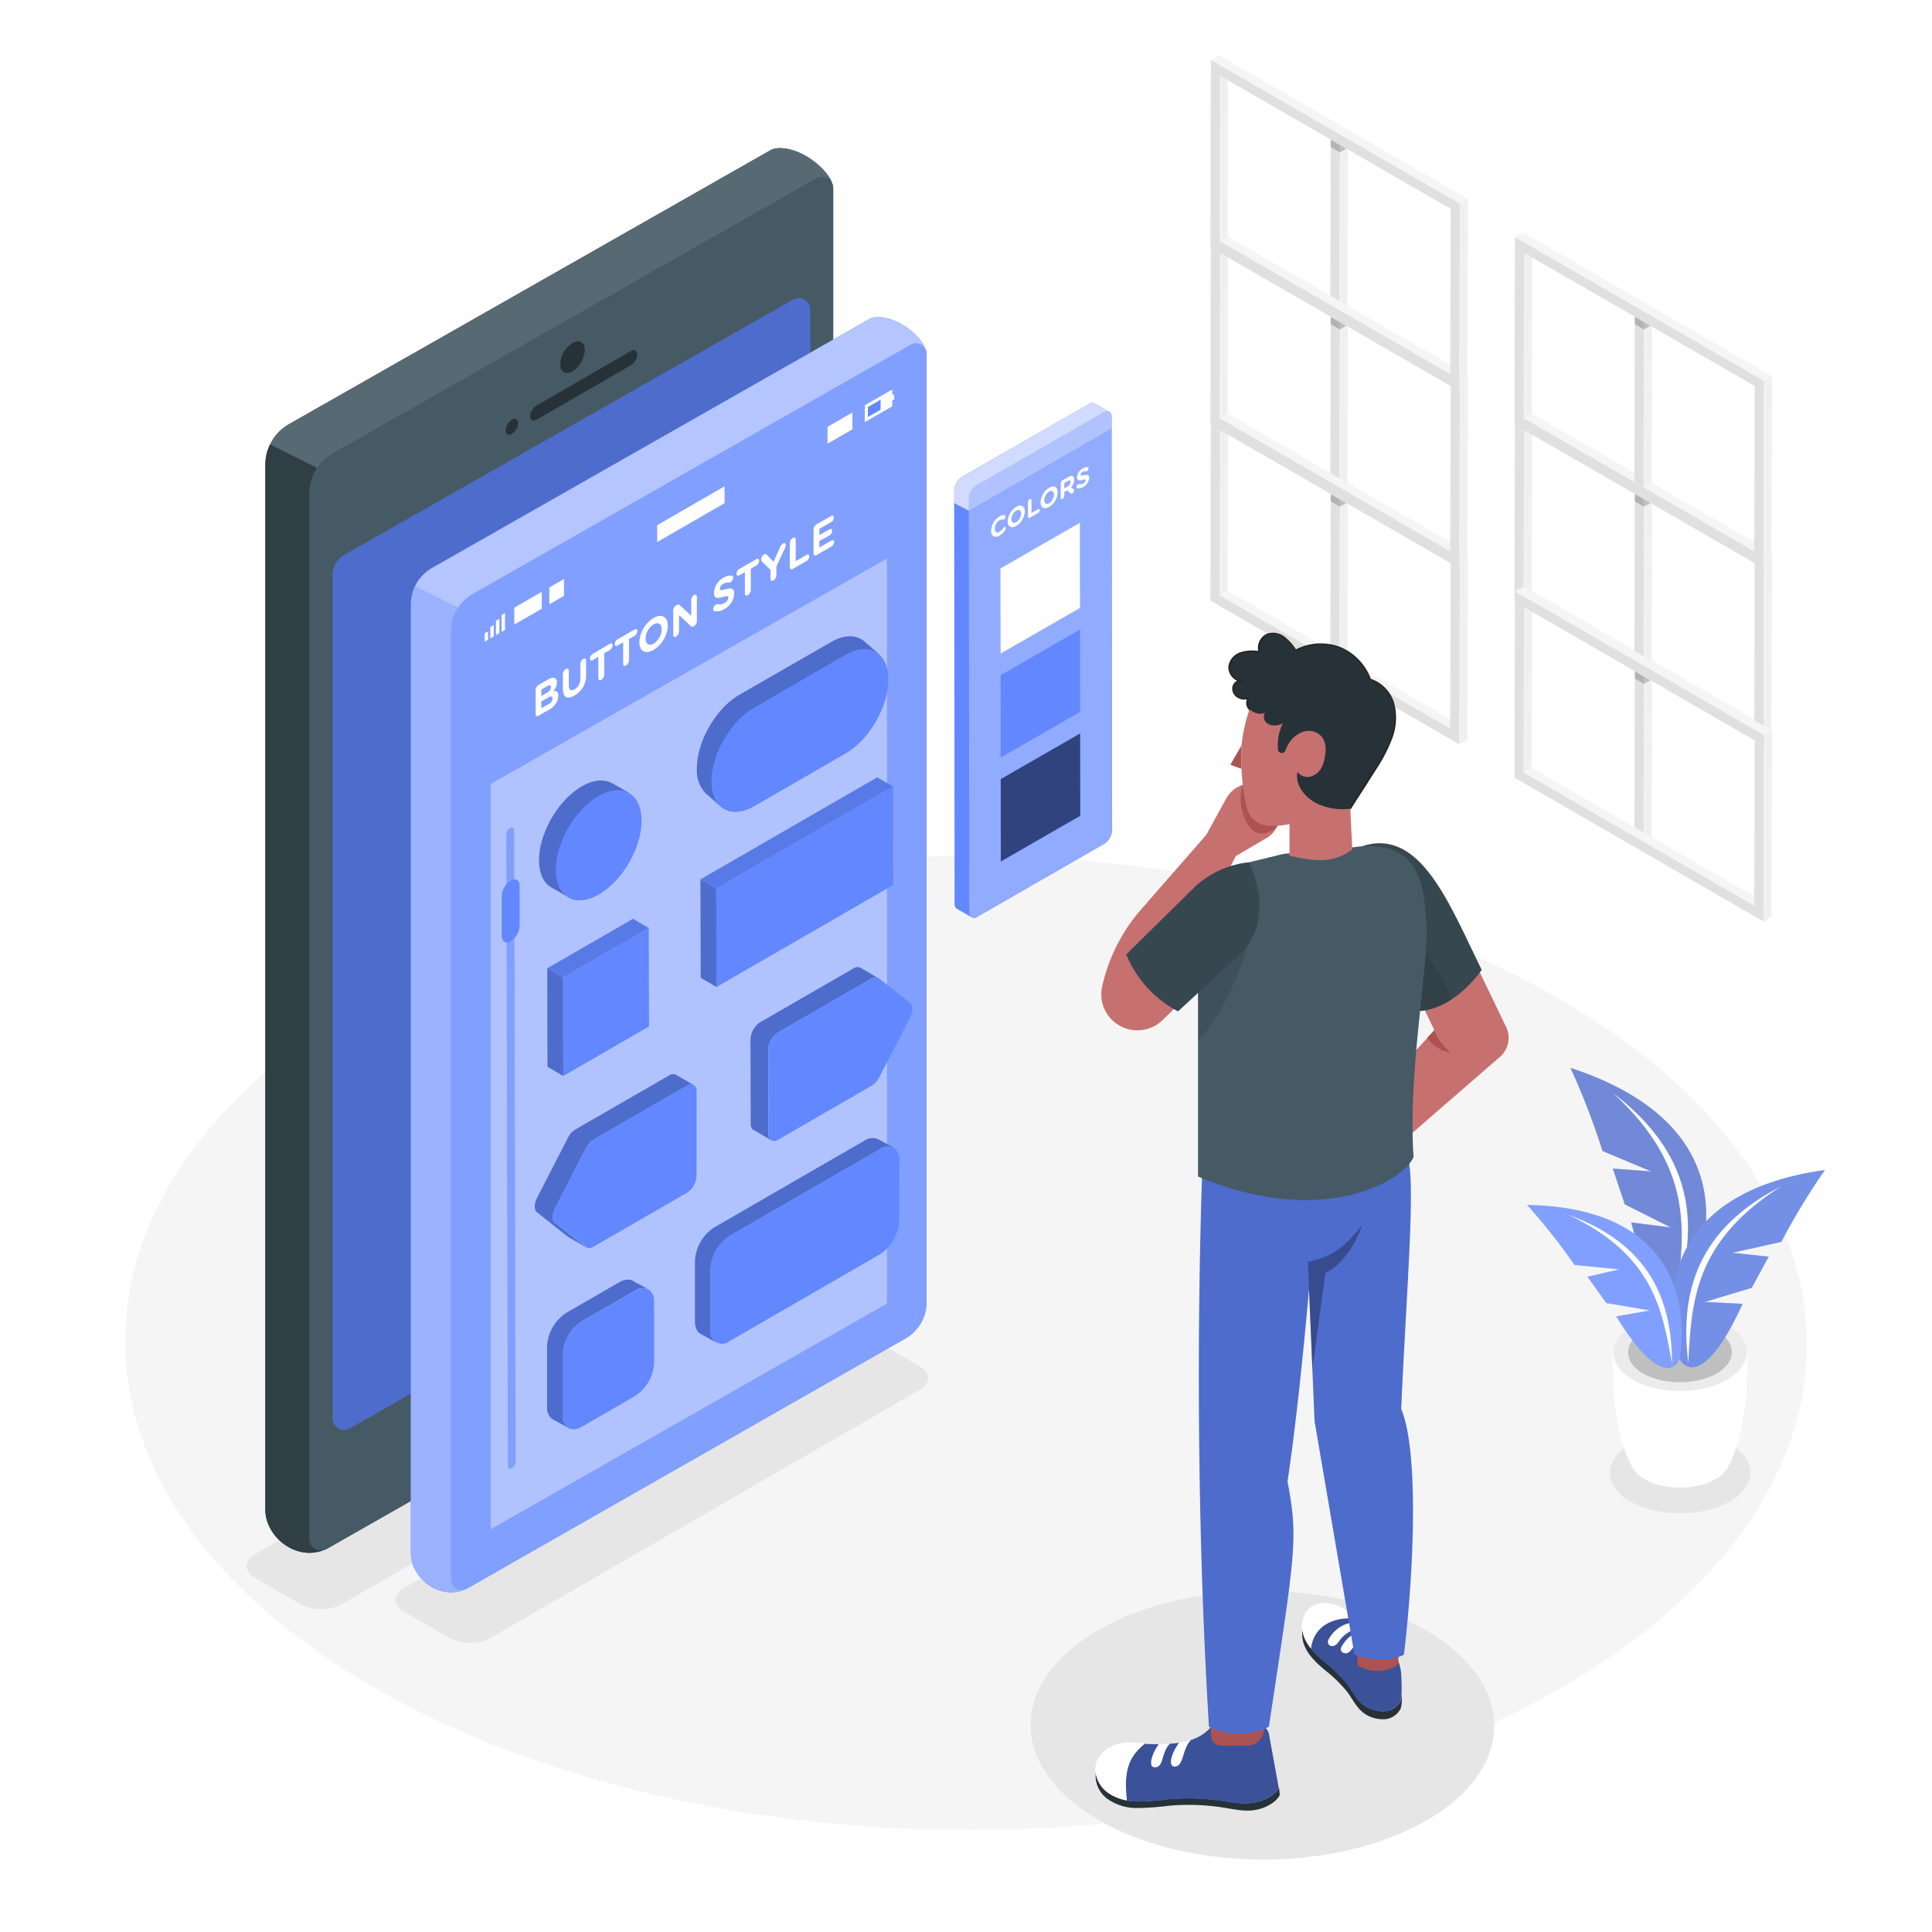 <svg class="animated" id="freepik_stories-button-style" xmlns="http://www.w3.org/2000/svg" viewBox="0 0 500 500" version="1.1" xmlns:xlink="http://www.w3.org/1999/xlink" xmlns:svgjs="http://svgjs.com/svgjs"><style>svg#freepik_stories-button-style:not(.animated) .animable {opacity: 0;}svg#freepik_stories-button-style.animated #freepik--Screen--inject-17 {animation: 3s Infinite  linear floating;animation-delay: 0s;}svg#freepik_stories-button-style.animated #freepik--Colors--inject-17 {animation: 6s Infinite  linear heartbeat;animation-delay: 0s;}            @keyframes floating {                0% {                    opacity: 1;                    transform: translateY(0px);                }                50% {                    transform: translateY(-10px);                }                100% {                    opacity: 1;                    transform: translateY(0px);                }            }                    @keyframes heartbeat {                0% {                    transform: scale(1);                }                10% {                    transform: scale(1.1);                }                30% {                    transform: scale(1);                }                40% {                    transform: scale(1);                }                50% {                    transform: scale(1.1);                }                60% {                    transform: scale(1);                }                100% {                    transform: scale(1);                }            }        </style><g id="freepik--Floor--inject-17" class="animable" style="transform-origin: 250.001px 347.523px;"><path d="M403.36,258.39c-85.25-49.22-223-49.22-307.73,0s-84.25,129,1,178.25,223,49.23,307.74,0S488.62,307.62,403.36,258.39Z" style="fill: rgb(245, 245, 245); transform-origin: 250.001px 347.523px;" id="elap28a9ag6lf" class="animable"></path></g><g id="freepik--Shadows--inject-17" class="animable" style="transform-origin: 258.404px 403.579px;"><path d="M66,402.28c-2.91,1.68-2.91,4.4,0,6.07l11.86,6.85a11.53,11.53,0,0,0,10.48,0l130.1-75.11c2.9-1.68,2.93-4.4,0-6.08l-11.86-6.84a11.55,11.55,0,0,0-10.49,0Z" style="fill: rgb(230, 230, 230); transform-origin: 142.222px 371.185px;" id="el4j1xe08wpxm" class="animable"></path><path d="M104.54,411c-2.91,1.68-2.92,4.4,0,6.07l11.86,6.85a11.55,11.55,0,0,0,10.49,0L238,359.7c2.9-1.67,2.93-4.39,0-6.07l-11.87-6.85a11.59,11.59,0,0,0-10.48,0Z" style="fill: rgb(230, 230, 230); transform-origin: 171.27px 385.354px;" id="els63kv6u6d8" class="animable"></path><path d="M369,421.92c-23.5-13.57-61.49-13.57-84.84,0s-23.23,35.58.27,49.15,61.49,13.57,84.85,0S392.48,435.49,369,421.92Z" style="fill: rgb(230, 230, 230); transform-origin: 326.716px 446.495px;" id="el7d3yw31yox" class="animable"></path><path d="M422,373.66c7.13-4.12,18.64-4.12,25.72,0s7,10.78-.08,14.9-18.64,4.11-25.72,0S414.86,377.77,422,373.66Z" style="fill: rgb(230, 230, 230); transform-origin: 434.809px 381.108px;" id="el7srv69ze7mf" class="animable"></path></g><g id="freepik--Windows--inject-17" class="animable" style="transform-origin: 385.91px 126.39px;"><polygon points="344.39 127.84 344.27 170.62 346.65 172 346.77 129.21 344.39 127.84" style="fill: rgb(224, 224, 224); transform-origin: 345.52px 149.92px;" id="elq0t4b008bgq" class="animable"></polygon><polygon points="346.78 129.21 346.77 129.21 346.65 172 348.72 170.79 348.84 130.4 346.78 129.21" style="fill: rgb(240, 240, 240); transform-origin: 347.745px 150.605px;" id="els5vigr08mnb" class="animable"></polygon><g id="el1bior51ye0y"><rect x="345.58" y="127.15" height="2.75" style="fill: rgb(224, 224, 224); transform-origin: 345.58px 128.525px; transform: rotate(-60deg);" class="animable" id="elhcbndjqm4dr"></rect></g><g id="elgokcemsq8pq"><polygon points="346.77 131.13 346.77 129.21 344.39 127.84 344.39 129.76 346.77 131.13 346.77 131.13" style="opacity: 0.2; transform-origin: 345.58px 129.485px;" class="animable" id="elde8yow897bd"></polygon></g><g id="el6x041beq2zu"><polygon points="346.77 131.13 348.44 130.17 346.78 129.21 346.77 129.21 346.77 131.13" style="opacity: 0.2; transform-origin: 347.605px 130.17px;" class="animable" id="elged00dnxbvk"></polygon></g><g id="eltfz7in6mor"><rect x="345.58" y="127.15" height="2.75" style="fill: rgb(224, 224, 224); transform-origin: 345.58px 128.525px; transform: rotate(-60deg);" class="animable" id="elp9io6s4n9a"></rect></g><polygon points="344.39 81.99 344.27 124.77 346.65 126.14 346.77 83.36 344.39 81.99" style="fill: rgb(224, 224, 224); transform-origin: 345.52px 104.065px;" id="elfibgtk1d43e" class="animable"></polygon><polygon points="346.78 83.36 346.77 83.36 346.65 126.14 348.72 124.94 348.84 84.55 346.78 83.36" style="fill: rgb(240, 240, 240); transform-origin: 347.745px 104.75px;" id="eljnpxqif33cn" class="animable"></polygon><g id="elatjxjy13yh6"><rect x="345.58" y="81.3" height="2.75" style="fill: rgb(224, 224, 224); transform-origin: 345.58px 82.675px; transform: rotate(-60deg);" class="animable" id="elkkpu70k2af"></rect></g><g id="el2ymp11go7z6"><polygon points="346.77 85.28 346.77 83.36 344.39 81.99 344.39 83.91 346.77 85.28 346.77 85.28" style="opacity: 0.2; transform-origin: 345.58px 83.635px;" class="animable" id="elurgt0fj6gha"></polygon></g><g id="eluv79z76ujhm"><polygon points="346.77 85.28 348.44 84.32 346.78 83.36 346.77 83.36 346.77 85.28" style="opacity: 0.2; transform-origin: 347.605px 84.32px;" class="animable" id="elykhv2a06gc"></polygon></g><g id="elixipnjcl0b"><rect x="345.58" y="81.3" height="2.75" style="fill: rgb(224, 224, 224); transform-origin: 345.58px 82.675px; transform: rotate(-60deg);" class="animable" id="el4ddj2teo9h9"></rect></g><polygon points="344.39 36.13 344.27 78.92 346.65 80.29 346.77 37.51 344.39 36.13" style="fill: rgb(224, 224, 224); transform-origin: 345.52px 58.21px;" id="el4ws7pix9lk" class="animable"></polygon><polygon points="346.78 37.51 346.77 37.51 346.65 80.29 348.72 79.09 348.84 38.7 346.78 37.51" style="fill: rgb(240, 240, 240); transform-origin: 347.745px 58.9px;" id="el5bqu6ip1sf" class="animable"></polygon><g id="elt0ojebx51h"><rect x="345.59" y="35.45" height="2.75" style="fill: rgb(224, 224, 224); transform-origin: 345.59px 36.825px; transform: rotate(-60deg);" class="animable" id="el10wuxwvafu9"></rect></g><g id="el91ky1obfml"><polygon points="346.77 39.43 346.77 37.51 344.39 36.13 344.39 38.05 346.77 39.43 346.77 39.43" style="opacity: 0.2; transform-origin: 345.58px 37.78px;" class="animable" id="elmw87554m4a8"></polygon></g><g id="elpcg1lcrpsti"><polygon points="346.77 39.43 348.44 38.47 346.78 37.51 346.77 37.51 346.77 39.43" style="opacity: 0.2; transform-origin: 347.605px 38.47px;" class="animable" id="eluhy0e7waams"></polygon></g><g id="el4n0jwap3zea"><rect x="345.59" y="35.45" height="2.75" style="fill: rgb(224, 224, 224); transform-origin: 345.59px 36.825px; transform: rotate(-60deg);" class="animable" id="elxn1njbkybg"></rect></g><polygon points="423.09 173.69 422.97 216.47 425.35 217.85 425.47 175.06 423.09 173.69" style="fill: rgb(224, 224, 224); transform-origin: 424.22px 195.77px;" id="elq7gjina6tko" class="animable"></polygon><polygon points="425.48 175.06 425.47 175.06 425.35 217.85 427.42 216.65 427.54 176.25 425.48 175.06" style="fill: rgb(240, 240, 240); transform-origin: 426.445px 196.455px;" id="eleeeek2q96bt" class="animable"></polygon><g id="el7sx9th3t2j"><rect x="424.28" y="173" height="2.75" style="fill: rgb(224, 224, 224); transform-origin: 424.28px 174.375px; transform: rotate(-60deg);" class="animable" id="elkrr0xq90pxa"></rect></g><g id="elm6lvwoi858c"><polygon points="425.47 176.99 425.47 175.06 423.09 173.69 423.09 175.61 425.47 176.99 425.47 176.99" style="opacity: 0.2; transform-origin: 424.28px 175.34px;" class="animable" id="elxnytvs79w4"></polygon></g><g id="eldupgxj25qlu"><polygon points="425.47 176.99 427.14 176.03 425.48 175.06 425.47 175.06 425.47 176.99" style="opacity: 0.2; transform-origin: 426.305px 176.025px;" class="animable" id="ell0w3r3886ng"></polygon></g><g id="elf1yp4b488h"><rect x="424.28" y="173" height="2.75" style="fill: rgb(224, 224, 224); transform-origin: 424.28px 174.375px; transform: rotate(-60deg);" class="animable" id="eldfgu4lo46fk"></rect></g><g style="isolation: isolate; transform-origin: 425.255px 149.315px;" id="el0lingpvpppo8" class="animable"><polygon points="394.44 111.3 396.51 110.09 396.39 152.88 394.32 154.08 394.44 111.3" style="fill: rgb(240, 240, 240); transform-origin: 395.415px 132.085px;" id="elskvza7rg52s" class="animable"></polygon><polygon points="394.32 154.08 396.39 152.88 456.07 187.34 454.01 188.54 394.32 154.08" style="fill: rgb(245, 245, 245); transform-origin: 425.195px 170.71px;" id="el428fpxf43z7" class="animable"></polygon><path d="M392.07,107.19l64.45,37.2-.14,48.26-64.45-37.21ZM454,188.54l.12-42.79L394.44,111.3l-.12,42.78L454,188.54" style="fill: rgb(224, 224, 224); transform-origin: 424.225px 149.92px;" id="elr7nlt38cw2k" class="animable"></path><polygon points="392.07 107.19 394.14 105.98 458.58 143.19 456.52 144.39 392.07 107.19" style="fill: rgb(245, 245, 245); transform-origin: 425.325px 125.185px;" id="el7uai7tmegg3" class="animable"></polygon><polygon points="456.52 144.39 458.58 143.19 458.45 191.45 456.38 192.65 456.52 144.39" style="fill: rgb(240, 240, 240); transform-origin: 457.48px 167.92px;" id="eli7rzv1pbl2" class="animable"></polygon></g><polygon points="423.09 127.84 422.97 170.62 425.35 172 425.47 129.21 423.09 127.84" style="fill: rgb(224, 224, 224); transform-origin: 424.22px 149.92px;" id="elzgkr9l7pcm" class="animable"></polygon><polygon points="425.48 129.21 425.47 129.21 425.35 172 427.42 170.79 427.54 130.4 425.48 129.21" style="fill: rgb(240, 240, 240); transform-origin: 426.445px 150.605px;" id="el7ohxf97ppsr" class="animable"></polygon><g id="elcrv1b0zhxvw"><rect x="424.28" y="127.15" height="2.75" style="fill: rgb(224, 224, 224); transform-origin: 424.28px 128.525px; transform: rotate(-60deg);" class="animable" id="el435lsfcuore"></rect></g><g id="el4fzb504ofbf"><polygon points="425.47 131.13 425.47 129.21 423.09 127.84 423.09 129.76 425.47 131.13 425.47 131.13" style="opacity: 0.2; transform-origin: 424.28px 129.485px;" class="animable" id="el5jingl2vec"></polygon></g><g id="elux31r1s138s"><polygon points="425.47 131.13 427.14 130.17 425.48 129.21 425.47 129.21 425.47 131.13" style="opacity: 0.2; transform-origin: 426.305px 130.17px;" class="animable" id="elvrcy93wrz2p"></polygon></g><g id="elzy2ff6s9nwj"><rect x="424.28" y="127.15" height="2.75" style="fill: rgb(224, 224, 224); transform-origin: 424.28px 128.525px; transform: rotate(-60deg);" class="animable" id="elre53oamany"></rect></g><g style="isolation: isolate; transform-origin: 425.255px 103.465px;" id="elpouv06d16cq" class="animable"><polygon points="394.44 65.44 396.51 64.24 396.39 107.03 394.32 108.23 394.44 65.44" style="fill: rgb(240, 240, 240); transform-origin: 395.415px 86.235px;" id="el7azfi9n773a" class="animable"></polygon><polygon points="394.32 108.23 396.39 107.03 456.07 141.48 454.01 142.69 394.32 108.23" style="fill: rgb(245, 245, 245); transform-origin: 425.195px 124.86px;" id="elut0ajiwvcbs" class="animable"></polygon><path d="M392.07,61.33l64.45,37.21-.14,48.26-64.45-37.21ZM454,142.69l.12-42.79L394.44,65.44l-.12,42.79L454,142.69" style="fill: rgb(224, 224, 224); transform-origin: 424.225px 104.065px;" id="el8oizzwmsnzd" class="animable"></path><polygon points="392.07 61.33 394.14 60.13 458.58 97.34 456.52 98.54 392.07 61.33" style="fill: rgb(245, 245, 245); transform-origin: 425.325px 79.335px;" id="elma2wx2u6l9" class="animable"></polygon><polygon points="456.52 98.54 458.58 97.34 458.45 145.59 456.38 146.8 456.52 98.54" style="fill: rgb(240, 240, 240); transform-origin: 457.48px 122.07px;" id="elhv9junqtqgp" class="animable"></polygon></g><polygon points="423.09 81.99 422.97 124.77 425.35 126.14 425.47 83.36 423.09 81.99" style="fill: rgb(224, 224, 224); transform-origin: 424.22px 104.065px;" id="elwueer6j5c9" class="animable"></polygon><polygon points="425.48 83.36 425.47 83.36 425.35 126.14 427.42 124.94 427.54 84.55 425.48 83.36" style="fill: rgb(240, 240, 240); transform-origin: 426.445px 104.75px;" id="el5gub2f585dv" class="animable"></polygon><g id="elen5ehb9zttq"><rect x="424.28" y="81.3" height="2.75" style="fill: rgb(224, 224, 224); transform-origin: 424.28px 82.675px; transform: rotate(-60deg);" class="animable" id="elcpdxo4wzqfk"></rect></g><g id="el4tknkmesae"><polygon points="425.47 85.28 425.47 83.36 423.09 81.99 423.09 83.91 425.47 85.28 425.47 85.28" style="opacity: 0.2; transform-origin: 424.28px 83.635px;" class="animable" id="eltkvrfdi7umc"></polygon></g><g id="elovzhws0yej"><polygon points="425.47 85.28 427.14 84.32 425.48 83.36 425.47 83.36 425.47 85.28" style="opacity: 0.2; transform-origin: 426.305px 84.32px;" class="animable" id="eldihswjtoxw"></polygon></g><g id="elrujgb324u8"><rect x="424.28" y="81.3" height="2.75" style="fill: rgb(224, 224, 224); transform-origin: 424.28px 82.675px; transform: rotate(-60deg);" class="animable" id="elw4c8bl9jdjp"></rect></g><polygon points="315.75 111.3 317.81 110.09 317.69 152.88 315.62 154.08 315.75 111.3" style="fill: rgb(240, 240, 240); transform-origin: 316.715px 132.085px;" id="elob7ywmlbzqk" class="animable"></polygon><polygon points="315.62 154.08 317.69 152.88 377.38 187.34 375.31 188.54 315.62 154.08" style="fill: rgb(245, 245, 245); transform-origin: 346.5px 170.71px;" id="el3hl7v7c3fq8" class="animable"></polygon><path d="M313.37,107.19l64.45,37.2-.14,48.26-64.44-37.21Zm61.94,81.35.12-42.79L315.75,111.3l-.13,42.78,59.69,34.46" style="fill: rgb(224, 224, 224); transform-origin: 345.53px 149.92px;" id="eluzwp8icy3so" class="animable"></path><polygon points="313.37 107.19 315.44 105.98 379.89 143.19 377.82 144.39 313.37 107.19" style="fill: rgb(245, 245, 245); transform-origin: 346.63px 125.185px;" id="elh3dzvn9y8kr" class="animable"></polygon><polygon points="377.82 144.39 379.89 143.19 379.75 191.45 377.68 192.65 377.82 144.39" style="fill: rgb(240, 240, 240); transform-origin: 378.785px 167.92px;" id="el9a78oxfp5kr" class="animable"></polygon><polygon points="315.75 65.44 317.81 64.24 317.69 107.03 315.62 108.23 315.75 65.44" style="fill: rgb(240, 240, 240); transform-origin: 316.715px 86.235px;" id="elpnhzezmbljq" class="animable"></polygon><polygon points="315.62 108.23 317.69 107.03 377.38 141.48 375.31 142.69 315.62 108.23" style="fill: rgb(245, 245, 245); transform-origin: 346.5px 124.86px;" id="eln3imijo7rdd" class="animable"></polygon><path d="M313.37,61.33l64.45,37.21-.14,48.26-64.44-37.21Zm61.94,81.36.12-42.79L315.75,65.44l-.13,42.79,59.69,34.46" style="fill: rgb(224, 224, 224); transform-origin: 345.53px 104.065px;" id="elud2wcaci67" class="animable"></path><polygon points="313.37 61.33 315.44 60.13 379.89 97.34 377.82 98.54 313.37 61.33" style="fill: rgb(245, 245, 245); transform-origin: 346.63px 79.335px;" id="elc014xyipnq" class="animable"></polygon><polygon points="377.82 98.54 379.89 97.34 379.75 145.59 377.68 146.8 377.82 98.54" style="fill: rgb(240, 240, 240); transform-origin: 378.785px 122.07px;" id="el9w1le6gmu6o" class="animable"></polygon><polygon points="315.75 19.59 317.81 18.39 317.69 61.17 315.62 62.38 315.75 19.59" style="fill: rgb(240, 240, 240); transform-origin: 316.715px 40.385px;" id="elzxtqluux2wg" class="animable"></polygon><polygon points="315.62 62.38 317.69 61.17 377.38 95.63 375.31 96.83 315.62 62.38" style="fill: rgb(245, 245, 245); transform-origin: 346.5px 79px;" id="el5d0vh2b2bhx" class="animable"></polygon><path d="M313.37,15.48l64.45,37.21-.14,48.25-64.44-37.2Zm61.94,81.35.12-42.78L315.75,19.59l-.13,42.79,59.69,34.45" style="fill: rgb(224, 224, 224); transform-origin: 345.53px 58.21px;" id="ela5s56r6cx6" class="animable"></path><polygon points="313.37 15.48 315.44 14.28 379.89 51.49 377.82 52.69 313.37 15.48" style="fill: rgb(245, 245, 245); transform-origin: 346.63px 33.485px;" id="elgcyj4a1imf" class="animable"></polygon><polygon points="377.82 52.69 379.89 51.49 379.75 99.74 377.68 100.94 377.82 52.69" style="fill: rgb(240, 240, 240); transform-origin: 378.785px 76.215px;" id="elevophtg2cx5" class="animable"></polygon><polygon points="394.44 157.15 396.51 155.95 396.39 198.73 394.32 199.93 394.44 157.15" style="fill: rgb(240, 240, 240); transform-origin: 395.415px 177.94px;" id="el7x74ieuivva" class="animable"></polygon><polygon points="394.32 199.93 396.39 198.73 456.07 233.19 454.01 234.39 394.32 199.93" style="fill: rgb(245, 245, 245); transform-origin: 425.195px 216.56px;" id="elr493xholvn" class="animable"></polygon><path d="M392.07,153l64.45,37.21-.14,48.25-64.45-37.21ZM454,234.39l.12-42.78-59.69-34.46-.12,42.78L454,234.39" style="fill: rgb(224, 224, 224); transform-origin: 424.225px 195.73px;" id="elx0ruvmw3hwh" class="animable"></path><polygon points="392.07 153.04 394.14 151.84 458.58 189.04 456.52 190.25 392.07 153.04" style="fill: rgb(245, 245, 245); transform-origin: 425.325px 171.045px;" id="el2waxwv6s1tk" class="animable"></polygon><polygon points="456.52 190.25 458.58 189.04 458.45 237.3 456.38 238.5 456.52 190.25" style="fill: rgb(240, 240, 240); transform-origin: 457.48px 213.77px;" id="el6v4hsgvsutv" class="animable"></polygon></g><g id="freepik--Plant--inject-17" class="animable" style="transform-origin: 433.755px 330.682px;"><path d="M417.55,350l17.25.5,17.25-.5c.75,11.65-1.53,23.52-4.66,29.32h0a7.83,7.83,0,0,1-3.41,3.47c-5.09,2.94-13.32,2.94-18.38,0a7.67,7.67,0,0,1-3.41-3.56C419.06,373.39,416.81,361.58,417.55,350Z" style="fill: rgb(255, 255, 255); transform-origin: 434.801px 367.497px;" id="elw07fd9xtzyr" class="animable"></path><path d="M422.64,342.92c-6.76,3.9-6.79,10.23-.08,14.13s17.64,3.91,24.4,0,6.79-10.23.08-14.13S429.4,339,422.64,342.92Z" style="fill: rgb(235, 235, 235); transform-origin: 434.8px 349.983px;" id="elypylqea481o" class="animable"></path><path d="M425.32,344.47c-5.28,3-5.31,8-.07,11s13.76,3,19,0,5.3-8,.06-11S430.59,341.43,425.32,344.47Z" style="fill: rgb(224, 224, 224); transform-origin: 434.775px 349.962px;" id="el26b8hot6e81" class="animable"></path><g id="eltfygefzndge"><g style="opacity: 0.15; transform-origin: 434.775px 349.962px;" class="animable" id="elyy7nv2kouh"><path d="M425.32,344.47c-5.28,3-5.31,8-.07,11s13.76,3,19,0,5.3-8,.06-11S430.59,341.43,425.32,344.47Z" id="el2kg7hvv1e2g" class="animable" style="transform-origin: 434.775px 349.962px;"></path></g></g><path d="M406.44,276.37c38.87,12.73,39.23,38.74,30.46,57.26-2.21,3.75-8.9,5.76-14.72-17.27l10.21,1.31-11.9-6-3.09-9.24,9.92.73-12.59-5.29A186.39,186.39,0,0,0,406.44,276.37Z" style="fill: #6287FF; transform-origin: 423.996px 306.154px;" id="elpozvzi2nojc" class="animable"></path><g id="elvjfjjoarca"><path d="M406.44,276.37c38.87,12.73,39.23,38.74,30.46,57.26-2.21,3.75-8.9,5.76-14.72-17.27l10.21,1.31-11.9-6-3.09-9.24,9.92.73-12.59-5.29A186.39,186.39,0,0,0,406.44,276.37Z" style="opacity: 0.2; transform-origin: 423.996px 306.154px;" class="animable" id="el69gq7evod7j"></path></g><g id="elmf4x67272a"><path d="M406.44,276.37c38.87,12.73,39.23,38.74,30.46,57.26-2.21,3.75-8.9,5.76-14.72-17.27l10.21,1.31-11.9-6-3.09-9.24,9.92.73-12.59-5.29A186.39,186.39,0,0,0,406.44,276.37Z" style="fill: rgb(255, 255, 255); opacity: 0.2; transform-origin: 423.996px 306.154px;" class="animable" id="el9n9rbucnxe"></path></g><path d="M417.43,282.88c20.51,15.56,22.36,33.4,16.56,52C436,318.5,438.26,301.92,417.43,282.88Z" style="fill: rgb(255, 255, 255); transform-origin: 427.14px 308.88px;" id="el86yi7bme5x7" class="animable"></path><path d="M472.29,302.79c-38.33,5.4-43,29.56-37.89,48.27,1.44,3.86,7.33,6.84,16.58-13.64l-9.73-.48,12.09-3.64,4.41-8.09-9.36-1L461,321.41A174.68,174.68,0,0,1,472.29,302.79Z" style="fill: #6287FF; transform-origin: 452.493px 328.315px;" id="elx47xypno8ie" class="animable"></path><g id="el8pi58pztv3g"><path d="M472.29,302.79c-38.33,5.4-43,29.56-37.89,48.27,1.44,3.86,7.33,6.84,16.58-13.64l-9.73-.48,12.09-3.64,4.41-8.09-9.36-1L461,321.41A174.68,174.68,0,0,1,472.29,302.79Z" style="fill: rgb(255, 255, 255); opacity: 0.2; transform-origin: 452.493px 328.315px;" class="animable" id="elg0sd4lbzw9d"></path></g><g id="elo0jam3yc68"><path d="M472.29,302.79c-38.33,5.4-43,29.56-37.89,48.27,1.44,3.86,7.33,6.84,16.58-13.64l-9.73-.48,12.09-3.64,4.41-8.09-9.36-1L461,321.41A174.68,174.68,0,0,1,472.29,302.79Z" style="opacity: 0.1; transform-origin: 452.493px 328.315px;" class="animable" id="elgfml901hk"></path></g><path d="M461,307c-21.67,11.09-26.36,27.39-24.06,45.7C437.71,337.11,438.41,321.3,461,307Z" style="fill: rgb(255, 255, 255); transform-origin: 448.705px 329.85px;" id="elmzju3g1gk9l" class="animable"></path><path d="M395.22,311.85c35.15.57,42,21.83,39.55,39.26-.86,3.64-5.84,7-16.47-10.44l8.71-1.52-11.3-1.93-4.88-6.8,8.33-1.91-11.68-1.15A159.07,159.07,0,0,0,395.22,311.85Z" style="fill: #6287FF; transform-origin: 415.219px 332.941px;" id="el9lseb642u5c" class="animable"></path><path d="M405.9,314.39c20.78,7.57,26.83,21.74,26.81,38.5C430.22,338.91,427.83,324.73,405.9,314.39Z" style="fill: rgb(255, 255, 255); transform-origin: 419.305px 333.64px;" id="elqwhq53y8lg" class="animable"></path><g id="el04jv1t1wnvnk"><path d="M395.22,311.85c35.15.57,42,21.83,39.55,39.26-.86,3.64-5.84,7-16.47-10.44l8.71-1.52-11.3-1.93-4.88-6.8,8.33-1.91-11.68-1.15A159.07,159.07,0,0,0,395.22,311.85Z" style="fill: rgb(255, 255, 255); opacity: 0.2; transform-origin: 415.219px 332.941px;" class="animable" id="elfvo64c0y9a"></path></g></g><g id="freepik--Device--inject-17" class="animable" style="transform-origin: 142.135px 220.097px;"><path d="M215.36,47.46h0c-.91-3.19-7.38-9.25-13.82-9.12a6,6,0,0,0-1.81.35L74.68,109.84a12.14,12.14,0,0,0-6,10.39V390.75c0,6.89,7.94,13.46,15.4,10.3l0,0a2.18,2.18,0,0,0,.48-.19l125.07-71.27a12,12,0,0,0,6-10.39V48.76A2.94,2.94,0,0,0,215.36,47.46Z" style="fill: rgb(55, 71, 79); transform-origin: 142.155px 220.102px;" id="elz58up874hrj" class="animable"></path><path d="M215.36,47.46h0c-.91-3.19-7.38-9.25-13.82-9.12a6,6,0,0,0-1.81.35L74.68,109.84a12.14,12.14,0,0,0-6,10.39V390.75c0,6.89,7.94,13.46,15.4,10.3l0,0a2.18,2.18,0,0,0,.48-.19l125.07-71.27a12,12,0,0,0,6-10.39V48.76A2.94,2.94,0,0,0,215.36,47.46Z" style="fill: rgb(69, 90, 100); transform-origin: 142.155px 220.102px;" id="eleo6wsbnanjs" class="animable"></path><path d="M86.08,148.83a6,6,0,0,1,3-5.2L205.23,77.56a3,3,0,0,1,4.47,2.6V298.29a6,6,0,0,1-3,5.2L90.55,369.66a3,3,0,0,1-4.47-2.6Z" style="fill: #6287FF; transform-origin: 147.89px 223.61px;" id="elqfs19zzceln" class="animable"></path><g id="elcd14f19i7a5"><path d="M86.08,148.83a6,6,0,0,1,3-5.2L205.23,77.56a3,3,0,0,1,4.47,2.6V298.29a6,6,0,0,1-3,5.2L90.55,369.66a3,3,0,0,1-4.47-2.6Z" style="opacity: 0.2; transform-origin: 147.89px 223.61px;" class="animable" id="elrkctpealr0e"></path></g><g id="el1o5ii3e2obu"><path d="M68.64,120.23V390.75c0,6.89,7.94,13.46,15.4,10.3l0,0a3,3,0,0,1-4-2.79V127.71a12,12,0,0,1,2-6.61L69.88,115A11.88,11.88,0,0,0,68.64,120.23Z" style="opacity: 0.3; transform-origin: 76.34px 258.433px;" class="animable" id="eljkgue26jiok"></path></g><g id="eljhuwaktlbao"><path d="M201.55,38.33a6,6,0,0,0-1.81.35L74.68,109.84a11.87,11.87,0,0,0-4.8,5.15l12.24,6.11a11.91,11.91,0,0,1,4-3.79L211.21,46.16a3,3,0,0,1,4.15,1.3h0C214.46,44.26,208,38.2,201.55,38.33Z" style="fill: rgb(255, 255, 255); opacity: 0.1; transform-origin: 142.62px 79.714px;" class="animable" id="eluakgmtcm4l"></path></g><path d="M163.3,90.83c.88-.51,1.61-.11,1.61.9a3.56,3.56,0,0,1-1.6,2.77l-24.53,14.16c-.88.51-1.59.08-1.59-.93a3.43,3.43,0,0,1,1.58-2.73Z" style="fill: rgb(38, 50, 56); transform-origin: 151.05px 99.742px;" id="elu8w8qjaoel" class="animable"></path><path d="M132.47,108.64c.87-.51,1.58-.11,1.59.9a3.55,3.55,0,0,1-1.58,2.76c-.88.51-1.61.09-1.61-.92A3.46,3.46,0,0,1,132.47,108.64Z" style="fill: rgb(38, 50, 56); transform-origin: 132.465px 110.468px;" id="elcbvx1s85ifc" class="animable"></path><path d="M148.17,88.77c1.76-1,3.17-.21,3.18,1.81a7,7,0,0,1-3.16,5.51c-1.75,1-3.21.19-3.21-1.83A7,7,0,0,1,148.17,88.77Z" style="fill: rgb(38, 50, 56); transform-origin: 148.165px 92.428px;" id="elqddo6jd8jd" class="animable"></path><path d="M148.18,343.44c3.57-2.07,6.46-.42,6.47,3.68a14.29,14.29,0,0,1-6.43,11.23c-3.57,2.06-6.53.37-6.55-3.74A14.3,14.3,0,0,1,148.18,343.44Z" style="fill: rgb(38, 50, 56); transform-origin: 148.16px 350.888px;" id="elt5ifj1r64bd" class="animable"></path></g><g id="freepik--Screen--inject-17" class="animable" style="transform-origin: 173.06px 247.076px;"><path d="M239.5,90.35h0a10,10,0,0,0-2.79-3.92,17.31,17.31,0,0,0-5.44-3.52,10.86,10.86,0,0,0-1.05-.36,10.95,10.95,0,0,0-3.26-.48,6,6,0,0,0-1.47.25l-.17.07L111.81,147a10.31,10.31,0,0,0-2,1.49,10.83,10.83,0,0,0-1.79,2.16,10.47,10.47,0,0,0-.6,1,11,11,0,0,0-1,3.52,10.24,10.24,0,0,0-.07,1.25V402h0c0,5.08,4.76,10,10.17,10.09a9.13,9.13,0,0,0,3.81-.74l0,0,.22-.08.22-.1L234.31,346.4a10.85,10.85,0,0,0,5.48-9.43V91.53A2.54,2.54,0,0,0,239.5,90.35Z" style="fill: #6287FF; transform-origin: 173.07px 247.081px;" id="elzexxbxb34y" class="animable"></path><path d="M239.5,90.35h0c-.82-2.89-6.69-8.39-12.54-8.28a5.35,5.35,0,0,0-1.64.32L111.81,147a10.79,10.79,0,0,0-4.36,4.67,10.9,10.9,0,0,0-1.12,4.77V402c0,6.25,7.21,12.22,14,9.35l0,0a2.39,2.39,0,0,0,.44-.18L234.31,346.4a10.85,10.85,0,0,0,5.48-9.43V91.53A2.54,2.54,0,0,0,239.5,90.35Z" style="fill: #6287FF; transform-origin: 173.06px 247.079px;" id="elsc7v2vo57o" class="animable"></path><g id="el45vlpumfojb"><path d="M106.33,156.41V402c0,6.25,7.21,12.22,14,9.35l0,0a2.7,2.7,0,0,1-3.62-2.54V163.19a10.84,10.84,0,0,1,1.83-6l-11.11-5.56A10.9,10.9,0,0,0,106.33,156.41Z" style="fill: rgb(255, 255, 255); opacity: 0.2; transform-origin: 113.33px 281.86px;" class="animable" id="ele5cwsdq1spp"></path></g><g id="el2y1f5gijx0y"><path d="M227,82.06a5.35,5.35,0,0,0-1.64.32L111.81,147a10.79,10.79,0,0,0-4.36,4.67l11.11,5.56a10.9,10.9,0,0,1,3.66-3.45L235.74,89.17a2.69,2.69,0,0,1,3.76,1.18h0C238.69,87.45,232.82,82,227,82.06Z" style="fill: rgb(255, 255, 255); opacity: 0.4; transform-origin: 173.475px 119.645px;" class="animable" id="elitpnh2avfi"></path></g><g id="elm4i4dy3pxne"><path d="M239.5,90.35h0c-.82-2.89-6.69-8.39-12.54-8.28a5.35,5.35,0,0,0-1.64.32L111.81,147a10.79,10.79,0,0,0-4.36,4.67,10.9,10.9,0,0,0-1.12,4.77V402c0,6.25,7.21,12.22,14,9.35l0,0a2.39,2.39,0,0,0,.44-.18L234.31,346.4a10.85,10.85,0,0,0,5.48-9.43V91.53A2.54,2.54,0,0,0,239.5,90.35Z" style="fill: rgb(255, 255, 255); opacity: 0.2; transform-origin: 173.06px 247.079px;" class="animable" id="elyedg6l32kmh"></path></g><polygon points="129.23 160.13 129.24 163.86 129.24 163.86 129.23 160.13 128.35 160.64 128.35 160.64 129.23 160.13" style="fill: none; transform-origin: 128.795px 161.995px;" id="el4qisl6bnqr8" class="animable"></polygon><polygon points="126.31 165.55 126.31 165.55 126.31 163.4 125.44 163.9 125.44 163.9 126.31 163.4 126.31 165.55" style="fill: none; transform-origin: 125.875px 164.475px;" id="elpyadogc269e" class="animable"></polygon><polygon points="126.89 162.27 126.89 162.27 127.53 161.9 126.89 162.27" style="fill: none; transform-origin: 127.21px 162.085px;" id="el20sf472mcpg" class="animable"></polygon><polygon points="127.54 164.84 127.78 164.71 127.77 161.77 127.77 161.77 127.78 164.71 127.54 164.84" style="fill: none; transform-origin: 127.66px 163.305px;" id="elfbjnkwqlk1q" class="animable"></polygon><polygon points="220.6 106.75 220.62 111.11 220.62 111.11 220.6 106.75 214.16 110.47 214.16 110.47 220.6 106.75" style="fill: none; transform-origin: 217.39px 108.93px;" id="eld7tck8mqhsa" class="animable"></polygon><polygon points="230.93 103.66 230.93 105.15 223.83 109.25 223.83 109.25 230.93 105.15 230.93 103.66 231.44 103.37 231.43 101.99 231.43 101.99 231.44 103.37 230.93 103.66" style="fill: none; transform-origin: 227.635px 105.62px;" id="el9z6o4i34y1s" class="animable"></polygon><polygon points="140.22 157.52 140.22 157.52 140.21 153.16 133.1 157.27 133.1 157.27 140.21 153.16 140.22 157.52" style="fill: none; transform-origin: 136.66px 155.34px;" id="elleb5vx1i4th" class="animable"></polygon><polygon points="187.51 125.86 187.52 130.22 187.52 130.22 187.51 125.86 170.07 135.92 170.07 135.92 187.51 125.86" style="fill: none; transform-origin: 178.795px 130.89px;" id="elemt6sp3div7" class="animable"></polygon><polygon points="129.81 159.17 129.81 159.17 130.69 158.66 129.81 159.17" style="fill: none; transform-origin: 130.25px 158.915px;" id="el4fov7mf9sw" class="animable"></polygon><polygon points="130.34 163.23 130.7 163.02 130.69 158.66 130.7 163.02 130.34 163.23" style="fill: none; transform-origin: 130.52px 160.945px;" id="eli8hut794218" class="animable"></polygon><polygon points="142.16 152.04 142.16 152.04 143.76 151.11 142.16 152.04" style="fill: none; transform-origin: 142.96px 151.575px;" id="elihvoe5bn7z" class="animable"></polygon><polygon points="145.96 149.84 145.96 149.84 145.97 154.2 145.96 149.84" style="fill: none; transform-origin: 145.965px 152.02px;" id="elfe47i96z5l" class="animable"></polygon><polygon points="224.58 105.33 224.59 107.94 227.89 106.03 227.88 103.42 224.58 105.33" style="fill: #6287FF; transform-origin: 226.235px 105.68px;" id="elj4olcj6nhv9" class="animable"></polygon><path d="M230.92,100.79l-7.11,4.1v4.36l7.1-4.1v-1.49l.51-.29V102l-.18.1-.32.19Zm-3,5.24-3.31,1.91v-2.61h0l3.3-1.91V106Z" style="fill: rgb(255, 255, 255); transform-origin: 227.615px 105.02px;" id="elsfw83d67mic" class="animable"></path><polygon points="170.07 135.92 170.09 140.28 187.52 130.22 187.51 125.86 170.07 135.92" style="fill: rgb(255, 255, 255); transform-origin: 178.795px 133.07px;" id="el1gdsfc7kjmq" class="animable"></polygon><polygon points="214.16 110.47 214.17 114.83 220.62 111.11 220.6 106.75 214.16 110.47" style="fill: rgb(255, 255, 255); transform-origin: 217.39px 110.79px;" id="elwl0p9lwo5no" class="animable"></polygon><polygon points="128.35 160.64 128.36 164.37 129.24 163.86 129.23 160.13 128.35 160.64" style="fill: rgb(255, 255, 255); transform-origin: 128.795px 162.25px;" id="el0segaoojb7ah" class="animable"></polygon><polygon points="142.17 156.4 145.97 154.2 145.96 149.84 145.96 149.84 143.76 151.11 142.16 152.04 142.16 152.04 142.17 156.4" style="fill: rgb(255, 255, 255); transform-origin: 144.065px 153.12px;" id="elfsi6iijqw4w" class="animable"></polygon><polygon points="133.11 161.63 140.22 157.52 140.22 157.52 140.21 153.16 133.1 157.27 133.1 157.27 133.11 161.63" style="fill: rgb(255, 255, 255); transform-origin: 136.66px 157.395px;" id="elyqemgfyhov" class="animable"></polygon><polygon points="129.82 163.53 130.34 163.23 130.7 163.02 130.69 158.66 129.81 159.17 129.81 159.17 129.82 163.53" style="fill: rgb(255, 255, 255); transform-origin: 130.255px 161.095px;" id="el12v1b1j8sj1" class="animable"></polygon><polygon points="126.9 165.22 127.54 164.84 127.78 164.71 127.77 161.77 127.77 161.77 127.53 161.9 126.89 162.27 126.89 162.27 126.9 165.22" style="fill: rgb(255, 255, 255); transform-origin: 127.335px 163.495px;" id="elbw4gxi9nyi" class="animable"></polygon><polygon points="125.44 166.06 126.31 165.55 126.31 165.55 126.31 163.4 125.44 163.9 125.44 163.9 125.44 166.06" style="fill: rgb(255, 255, 255); transform-origin: 125.875px 164.73px;" id="el9a0xo486aql" class="animable"></polygon><path d="M143.2,178.86c.8-.11,1.3.13,1.31,1.21a4.5,4.5,0,0,1-2.6,3.7l-2.53,1.46c-.42.25-.76.06-.76-.43l0-6.21a1.66,1.66,0,0,1,.76-1.32l2.46-1.42c.78-.45,1.41-.56,1.81-.34a1.16,1.16,0,0,1,.48,1.08v0A3.54,3.54,0,0,1,143.2,178.86Zm-.21,1.89v0c0-.53-.35-.66-1.13-.21l-1.76,1v1.75l1.81-1a1.82,1.82,0,0,0,1.08-1.49m-2.9-2.36v1.68l1.41-.81a1.79,1.79,0,0,0,1.09-1.47v0c0-.52-.35-.61-1-.24l-1.5.87" style="fill: rgb(255, 255, 255); transform-origin: 141.565px 180.37px;" id="eleek0oep2igg" class="animable"></path><path d="M150.91,170.53c.43-.24.77-.05.77.44v3.69a5.93,5.93,0,0,1-3,5.34c-1.86,1.08-3,.54-3-1.81v-3.73a1.65,1.65,0,0,1,.76-1.32c.43-.25.76,0,.77.44v3.69c0,1.3.57,1.65,1.49,1.11a3,3,0,0,0,1.49-2.77v-3.76A1.71,1.71,0,0,1,150.91,170.53Z" style="fill: rgb(255, 255, 255); transform-origin: 148.681px 175.48px;" id="elfdaf0mdk0sn" class="animable"></path><path d="M157.84,166.6c.38-.22.7,0,.7.41a1.57,1.57,0,0,1-.7,1.22l-1.46.84v5.53a1.66,1.66,0,0,1-.76,1.32c-.42.25-.77.06-.77-.44V170l-1.47.85c-.38.22-.7,0-.7-.41a1.54,1.54,0,0,1,.7-1.21Z" style="fill: rgb(255, 255, 255); transform-origin: 155.61px 171.271px;" id="el3lwi3hxyca8" class="animable"></path><path d="M164.25,162.9c.39-.22.71,0,.71.4a1.57,1.57,0,0,1-.7,1.22l-1.47.85,0,5.53a1.69,1.69,0,0,1-.76,1.32c-.43.24-.76.05-.76-.45l0-5.53-1.47.85c-.39.23-.7,0-.7-.4a1.56,1.56,0,0,1,.7-1.22Z" style="fill: rgb(255, 255, 255); transform-origin: 162.03px 167.568px;" id="elee9crpn0dzt" class="animable"></path><path d="M169.15,159.93c2.14-1.23,3.68-.28,3.68,2a7.82,7.82,0,0,1-3.68,6.27c-2.13,1.23-3.67.29-3.68-2A7.87,7.87,0,0,1,169.15,159.93Zm2.09,2.94v0c0-1.36-.87-2-2.1-1.28a4.49,4.49,0,0,0-2.07,3.67v0c0,1.37.88,2,2.1,1.3a4.51,4.51,0,0,0,2.07-3.69" style="fill: rgb(255, 255, 255); transform-origin: 169.15px 164.066px;" id="elbxgrzvcq5up" class="animable"></path><path d="M179.59,154c.41-.24.76,0,.76.43l0,6.33a1.64,1.64,0,0,1-.77,1.31l0,0a.59.59,0,0,1-.79-.05l-3.06-2.83v4.26a1.64,1.64,0,0,1-.75,1.3c-.41.24-.75.05-.75-.43l0-6.33a1.65,1.65,0,0,1,.76-1.32l.16-.09a.58.58,0,0,1,.79.06l2.95,2.74v-4.11A1.64,1.64,0,0,1,179.59,154Z" style="fill: rgb(255, 255, 255); transform-origin: 177.29px 159.379px;" id="elaoiukaw2ko7" class="animable"></path><path d="M187.21,149.53a3.42,3.42,0,0,1,2.2-.56c.16,0,.33.16.33.5a1.5,1.5,0,0,1-.71,1.22.59.59,0,0,1-.38.1,2.36,2.36,0,0,0-1.46.3,1.58,1.58,0,0,0-.89,1.21v0c0,.52.3.52,1.5.19,1.41-.4,2.2-.27,2.2,1.12a4.71,4.71,0,0,1-2.53,4,3.62,3.62,0,0,1-2.61.55c-.16,0-.28-.22-.29-.49a1.51,1.51,0,0,1,.72-1.22.59.59,0,0,1,.43-.09,2.24,2.24,0,0,0,1.77-.31,1.7,1.7,0,0,0,1-1.33c0-.46-.24-.55-1.4-.22-1.39.39-2.3.47-2.3-1.11v0A4.68,4.68,0,0,1,187.21,149.53Z" style="fill: rgb(255, 255, 255); transform-origin: 187.285px 153.584px;" id="elmtafumgn2cr" class="animable"></path><path d="M195.77,144.7c.39-.22.71,0,.71.41a1.57,1.57,0,0,1-.7,1.21l-1.47.85,0,5.53a1.69,1.69,0,0,1-.76,1.32c-.43.24-.77.06-.77-.44l0-5.53-1.46.85c-.39.22-.7,0-.7-.41a1.57,1.57,0,0,1,.69-1.22Z" style="fill: rgb(255, 255, 255); transform-origin: 193.55px 149.369px;" id="ely5bdy4ad83q" class="animable"></path><path d="M202.61,140.68c.47-.27.74-.06.75.42a1.9,1.9,0,0,1-.2.73l-2.23,4.76v2.29a1.65,1.65,0,0,1-.76,1.32c-.42.24-.76.06-.76-.44V147.5l-2.25-2.2a.69.69,0,0,1-.18-.52,1.61,1.61,0,0,1,.75-1.28.54.54,0,0,1,.76.1l1.69,1.81,1.7-3.79A1.94,1.94,0,0,1,202.61,140.68Z" style="fill: rgb(255, 255, 255); transform-origin: 200.169px 145.433px;" id="elvzi74moacc" class="animable"></path><path d="M205.16,139.21c.43-.24.76-.05.77.44v5.57l2.82-1.63c.39-.23.7-.05.7.39a1.52,1.52,0,0,1-.69,1.19l-3.59,2.07c-.42.25-.76.06-.76-.43l0-6.28A1.66,1.66,0,0,1,205.16,139.21Z" style="fill: rgb(255, 255, 255); transform-origin: 206.93px 143.228px;" id="ele5uhjrnnl45" class="animable"></path><path d="M215.13,133.52c.37-.21.69,0,.69.39a1.52,1.52,0,0,1-.68,1.18l-3.09,1.78v1.61L214.7,137c.37-.22.68-.05.68.39a1.51,1.51,0,0,1-.68,1.17L212.06,140v1.68l3.14-1.81c.37-.22.68,0,.68.39a1.49,1.49,0,0,1-.68,1.16l-3.88,2.24c-.44.25-.77.06-.77-.43l0-6.21a1.66,1.66,0,0,1,.76-1.32Z" style="fill: rgb(255, 255, 255); transform-origin: 213.215px 138.604px;" id="elisgp7i09a2n" class="animable"></path><path d="M127,203.23a.76.76,0,0,1,.12-.33.73.73,0,0,1,.19-.2l102.25-58.17V337a.63.63,0,0,1-.3.53L127,395.77Z" style="fill: #6287FF; transform-origin: 178.28px 270.15px;" id="elt4pr68axy7b" class="animable"></path><g id="eldlpdncg0894"><path d="M127,203.23a.76.76,0,0,1,.12-.33.73.73,0,0,1,.19-.2l102.25-58.17V337a.63.63,0,0,1-.3.53L127,395.77Z" style="fill: rgb(255, 255, 255); opacity: 0.5; transform-origin: 178.28px 270.15px;" class="animable" id="el24854ccfv7x"></path></g><path d="M162.87,205.24l-4.47-2.57,0,0-.07,0h0c-2-1.09-4.74-.9-7.75.84-6.13,3.54-11.09,12.11-11.07,19.16,0,3.44,1.22,5.87,3.16,7h0l.1.06,0,0,4,2.26,1.15-1.9a11.81,11.81,0,0,0,2.72-1.17c6.12-3.53,11.07-12.11,11-19.14a11.82,11.82,0,0,0-.2-2.22Z" style="fill: #6287FF; transform-origin: 151.19px 216.992px;" id="elkxzz6skwdc" class="animable"></path><g id="elf2iu59frdcs"><path d="M162.87,205.24l-4.47-2.57,0,0-.07,0h0c-2-1.09-4.74-.9-7.75.84-6.13,3.54-11.09,12.11-11.07,19.16,0,3.44,1.22,5.87,3.16,7h0l.1.06,0,0,4,2.26,1.15-1.9a11.81,11.81,0,0,0,2.72-1.17c6.12-3.53,11.07-12.11,11-19.14a11.82,11.82,0,0,0-.2-2.22Z" style="opacity: 0.2; transform-origin: 151.19px 216.992px;" class="animable" id="el4hi4uplz5rx"></path></g><path d="M154.91,206c6.12-3.53,11.11-.69,11.13,6.35s-4.93,15.61-11.06,19.15-11.11.7-11.13-6.34S148.78,209.5,154.91,206Z" style="fill: #6287FF; transform-origin: 154.945px 218.753px;" id="el748tx65tc5t" class="animable"></path><polygon points="145.71 252.97 145.78 278.46 167.97 265.65 167.89 240.16 145.71 252.97" style="fill: #6287FF; transform-origin: 156.84px 259.31px;" id="elibv13zjcwm" class="animable"></polygon><polygon points="141.63 250.6 141.7 276.09 145.78 278.46 145.71 252.97 141.63 250.6" style="fill: #6287FF; transform-origin: 143.705px 264.53px;" id="elorb8gfzjij" class="animable"></polygon><g id="elyq0ebw3p3t"><polygon points="141.63 250.6 141.7 276.09 145.78 278.46 145.71 252.97 141.63 250.6" style="opacity: 0.2; transform-origin: 143.705px 264.53px;" class="animable" id="el941tzf71n0n"></polygon></g><polygon points="167.89 240.16 163.81 237.79 141.63 250.6 145.71 252.97 167.89 240.16" style="fill: #6287FF; transform-origin: 154.76px 245.38px;" id="elimgtlcmnks" class="animable"></polygon><g id="el1ir7j5lscwk"><polygon points="167.89 240.16 163.81 237.79 141.63 250.6 145.71 252.97 167.89 240.16" style="opacity: 0.1; transform-origin: 154.76px 245.38px;" class="animable" id="elje19azovhu"></polygon></g><polygon points="231.11 203.54 185.36 229.95 185.43 255.44 231.18 229.03 231.11 203.54" style="fill: #6287FF; transform-origin: 208.27px 229.49px;" id="el6zxvf2n7acs" class="animable"></polygon><polygon points="181.28 227.58 181.35 253.07 185.43 255.44 185.36 229.95 181.28 227.58" style="fill: #6287FF; transform-origin: 183.355px 241.51px;" id="elnlgee917ihj" class="animable"></polygon><g id="elra6xyqh87dj"><polygon points="181.28 227.58 181.35 253.07 185.43 255.44 185.36 229.95 181.28 227.58" style="opacity: 0.2; transform-origin: 183.355px 241.51px;" class="animable" id="elr5gll7g11ir"></polygon></g><polygon points="231.11 203.54 227.03 201.17 181.28 227.58 185.36 229.95 231.11 203.54" style="fill: #6287FF; transform-origin: 206.195px 215.56px;" id="elynvm6a29cif" class="animable"></polygon><g id="ely66hqt27j3q"><polygon points="231.11 203.54 227.03 201.17 181.28 227.58 185.36 229.95 231.11 203.54" style="opacity: 0.1; transform-origin: 206.195px 215.56px;" class="animable" id="elkcqg107avl"></polygon></g><path d="M143.67,312.64l8-15.56a5.32,5.32,0,0,1,1.95-2.17L177.72,281a1.81,1.81,0,0,1,1.78-.19h0l-4.42-2.57h0a1.69,1.69,0,0,0-1.92.09L149,292.25a5.4,5.4,0,0,0-2,2.17l-8,15.56c-.8,1.55-.79,3.15,0,3.78l8,6.32,4.58,2.66-8-6.32C142.88,315.79,142.88,314.19,143.67,312.64Z" style="fill: #6287FF; transform-origin: 158.952px 300.362px;" id="elonozauxmj1q" class="animable"></path><g id="elr0r60xvshxr"><path d="M143.67,312.64l8-15.56a5.32,5.32,0,0,1,1.95-2.17L177.72,281a1.81,1.81,0,0,1,1.78-.19h0l-4.42-2.57h0a1.69,1.69,0,0,0-1.92.09L149,292.25a5.4,5.4,0,0,0-2,2.17l-8,15.56c-.8,1.55-.79,3.15,0,3.78l8,6.32,4.58,2.66-8-6.32C142.88,315.79,142.88,314.19,143.67,312.64Z" style="opacity: 0.2; transform-origin: 158.952px 300.362px;" class="animable" id="eli95ojrlt2n"></path></g><path d="M180.28,282.44a1.75,1.75,0,0,0-.78-1.65,1.81,1.81,0,0,0-1.78.19L153.6,294.91a5.32,5.32,0,0,0-1.95,2.17l-8,15.56c-.79,1.55-.79,3.15,0,3.78l8,6.32a1.71,1.71,0,0,0,1.95-.09l24.13-13.93a5.57,5.57,0,0,0,2.54-4.4Z" style="fill: #6287FF; transform-origin: 161.674px 301.821px;" id="el89szks6c25d" class="animable"></path><path d="M198.86,293.5l-.06-21.88a5.64,5.64,0,0,1,2.55-4.41l24.12-13.92a1.93,1.93,0,0,1,1.63-.26h0l-4.41-2.59v0a1.81,1.81,0,0,0-1.79.17l-24.13,13.93a5.6,5.6,0,0,0-2.54,4.41l.06,21.88a1.78,1.78,0,0,0,.72,1.61h.05l4.55,2.65A1.79,1.79,0,0,1,198.86,293.5Z" style="fill: #6287FF; transform-origin: 210.665px 272.684px;" id="el0kt3m5fbseng" class="animable"></path><g id="elpch9i7jw3j"><path d="M198.86,293.5l-.06-21.88a5.64,5.64,0,0,1,2.55-4.41l24.12-13.92a1.93,1.93,0,0,1,1.63-.26h0l-4.41-2.59v0a1.81,1.81,0,0,0-1.79.17l-24.13,13.93a5.6,5.6,0,0,0-2.54,4.41l.06,21.88a1.78,1.78,0,0,0,.72,1.61h.05l4.55,2.65A1.79,1.79,0,0,1,198.86,293.5Z" style="opacity: 0.2; transform-origin: 210.665px 272.684px;" class="animable" id="elayb01ftqptw"></path></g><path d="M199.64,295.15Z" style="fill: rgb(230, 230, 230); transform-origin: 199.64px 295.15px;" id="ell4n4oktimkg" class="animable"></path><path d="M235.47,259.52l-8-6.32a1,1,0,0,0-.33-.17,1.93,1.93,0,0,0-1.63.26l-24.12,13.92a5.64,5.64,0,0,0-2.55,4.41l.06,21.88a1.79,1.79,0,0,0,.75,1.63h0a1.81,1.81,0,0,0,1.79-.2L225.55,281a5.38,5.38,0,0,0,2-2.18l8-15.56C236.27,261.74,236.27,260.14,235.47,259.52Z" style="fill: #6287FF; transform-origin: 217.46px 274.116px;" id="el6dr81wo5wr9" class="animable"></path><path d="M145.61,366.3l0-15.71a11,11,0,0,1,5-8.66l13.68-7.9a3.58,3.58,0,0,1,3.5-.38l-3.75-2h0c-.93-.68-2.28-.67-3.79.2l-13.67,7.9a11,11,0,0,0-5,8.66l0,15.72a3.61,3.61,0,0,0,1.31,3.1h0a1.88,1.88,0,0,0,.44.24l3.55,1.94h0A3.64,3.64,0,0,1,145.61,366.3Z" style="fill: #6287FF; transform-origin: 154.678px 350.288px;" id="elj63irxeihe" class="animable"></path><g id="elk3yi9hs5cc"><path d="M145.61,366.3l0-15.71a11,11,0,0,1,5-8.66l13.68-7.9a3.58,3.58,0,0,1,3.5-.38l-3.75-2h0c-.93-.68-2.28-.67-3.79.2l-13.67,7.9a11,11,0,0,0-5,8.66l0,15.72a3.61,3.61,0,0,0,1.31,3.1h0a1.88,1.88,0,0,0,.44.24l3.55,1.94h0A3.64,3.64,0,0,1,145.61,366.3Z" style="opacity: 0.2; transform-origin: 154.678px 350.288px;" class="animable" id="elzvl4seydceb"></path></g><path d="M167.85,333.7h0Z" style="fill: #6287FF; transform-origin: 167.85px 333.7px;" id="elgtyvum0eav5" class="animable"></path><path d="M169.28,336.9a3.55,3.55,0,0,0-1.44-3.2h0l-.07,0a3.58,3.58,0,0,0-3.5.38l-13.68,7.9a11,11,0,0,0-5,8.66l0,15.71a3.64,3.64,0,0,0,1.28,3.09c.92.66,2.26.64,3.75-.22l13.68-7.9a11,11,0,0,0,5-8.65Z" style="fill: #6287FF; transform-origin: 157.438px 351.656px;" id="el4fyked14msj" class="animable"></path><path d="M183.89,344.19l0-15.71a11,11,0,0,1,5-8.66l38.86-22.44a3.59,3.59,0,0,1,3.53-.37h0l-4-2.18-.07,0-.09-.05h0a3.63,3.63,0,0,0-3.4.42l-38.86,22.44a11,11,0,0,0-5,8.66l0,15.72c0,1.74.69,2.91,1.76,3.35h0l3.73,2.06h0A3.54,3.54,0,0,1,183.89,344.19Z" style="fill: #6287FF; transform-origin: 205.57px 320.983px;" id="elxvi5pbu254" class="animable"></path><g id="elgb2zvmlharm"><path d="M183.89,344.19l0-15.71a11,11,0,0,1,5-8.66l38.86-22.44a3.59,3.59,0,0,1,3.53-.37h0l-4-2.18-.07,0-.09-.05h0a3.63,3.63,0,0,0-3.4.42l-38.86,22.44a11,11,0,0,0-5,8.66l0,15.72c0,1.74.69,2.91,1.76,3.35h0l3.73,2.06h0A3.54,3.54,0,0,1,183.89,344.19Z" style="opacity: 0.2; transform-origin: 205.57px 320.983px;" class="animable" id="elgcurat869ss"></path></g><path d="M232.74,300.25a3.52,3.52,0,0,0-1.5-3.24,3.59,3.59,0,0,0-3.53.37l-38.86,22.44a11,11,0,0,0-5,8.66l0,15.71a3.07,3.07,0,0,0,5,2.87l38.85-22.43a11,11,0,0,0,5-8.66Z" style="fill: #6287FF; transform-origin: 208.281px 322.244px;" id="elpkz3ghpwdha" class="animable"></path><path d="M227.5,169.33l-3.93-3.44,0,0h0c-2.05-1.65-5.12-1.67-8.56.31L191.4,179.78c-6.12,3.54-11.07,12.11-11.05,19.15a8.63,8.63,0,0,0,2.17,6.28h0l.27.23.18.16,3.34,2.93-.2-1.77a9.68,9.68,0,0,0,5.38-1.5L215,191.66c6.13-3.53,11.08-12.1,11.06-19.15a11.75,11.75,0,0,0-.32-2.76Z" style="fill: #6287FF; transform-origin: 203.917px 186.606px;" id="elkh47xlwjzgf" class="animable"></path><g id="elm0875ylped"><path d="M227.5,169.33l-3.93-3.44,0,0h0c-2.05-1.65-5.12-1.67-8.56.31L191.4,179.78c-6.12,3.54-11.07,12.11-11.05,19.15a8.63,8.63,0,0,0,2.17,6.28h0l.27.23.18.16,3.34,2.93-.2-1.77a9.68,9.68,0,0,0,5.38-1.5L215,191.66c6.13-3.53,11.08-12.1,11.06-19.15a11.75,11.75,0,0,0-.32-2.76Z" style="opacity: 0.2; transform-origin: 203.917px 186.606px;" class="animable" id="eltfg9p92zgeb"></path></g><path d="M218.75,169.49c6.13-3.54,11.12-.7,11.14,6.34S225,191.44,218.83,195l-23.57,13.61c-6.12,3.53-11.11.7-11.13-6.35s4.93-15.61,11.06-19.14Z" style="fill: #6287FF; transform-origin: 207.01px 189.048px;" id="elyn3epkly7i" class="animable"></path><path d="M132,214.25c.57-.33,1-.06,1.05.6l.4,163.3a2.26,2.26,0,0,1-1,1.8c-.58.34-1,.06-1-.6l-.41-163.29A2.32,2.32,0,0,1,132,214.25Z" style="fill: #6287FF; transform-origin: 132.245px 297.102px;" id="elol5pey2m04o" class="animable"></path><g id="elrw3g8mfsp2k"><g style="opacity: 0.2; transform-origin: 132.245px 297.102px;" class="animable" id="elwd8lwyotdy"><path d="M132,214.25c.57-.33,1-.06,1.05.6l.4,163.3a2.26,2.26,0,0,1-1,1.8c-.58.34-1,.06-1-.6l-.41-163.29A2.32,2.32,0,0,1,132,214.25Z" style="fill: rgb(255, 255, 255); transform-origin: 132.245px 297.102px;" id="ellzu21eer03c" class="animable"></path></g></g><path d="M132.16,227.9c1.28-.74,2.32-.15,2.32,1.33l0,10.33a5,5,0,0,1-2.31,4c-1.27.74-2.32.15-2.32-1.32l0-10.34A5.1,5.1,0,0,1,132.16,227.9Z" style="fill: #6287FF; transform-origin: 132.165px 235.73px;" id="elywxb7km29hf" class="animable"></path></g><g id="freepik--Colors--inject-17" class="animable" style="transform-origin: 267.375px 170.911px;"><path d="M287.66,110.94v-3.07a1.46,1.46,0,0,0-.52-1.25h0l-.06,0-.07,0-3.7-2.13h0a1.41,1.41,0,0,0-1.49.12L249,123.42a4.49,4.49,0,0,0-2,3.53v3.28h0l.13,103.68a1.47,1.47,0,0,0,.53,1.26h0l3.81,2.19h0a1.46,1.46,0,0,0,1.49-.12l32.85-18.89a4.47,4.47,0,0,0,2-3.53Zm-38.24,20.58,1.3.68h0Z" style="fill: #6287FF; transform-origin: 267.405px 170.921px;" id="elmvmbv4305u" class="animable"></path><path d="M246.94,130.23V127a4.49,4.49,0,0,1,2-3.53l32.85-18.89a1.41,1.41,0,0,1,1.49-.12h0l3.83,2.2s-1.31.82-1.31.85l-.13,0v4.64l-35,20.13Z" style="fill: #6287FF; transform-origin: 267.025px 118.291px;" id="el3wi10wc07km" class="animable"></path><g id="el35jkb17j5sr"><path d="M246.94,130.23V127a4.49,4.49,0,0,1,2-3.53l32.85-18.89a1.41,1.41,0,0,1,1.49-.12h0l3.83,2.2s-1.31.82-1.31.85l-.13,0v4.64l-35,20.13Z" style="fill: rgb(255, 255, 255); opacity: 0.7; transform-origin: 267.025px 118.291px;" class="animable" id="elkhnuzqyj45"></path></g><path d="M252.75,125.59a4.47,4.47,0,0,0-2,3.53v3.08l36.94-21.26v-3.07c0-1.3-.92-1.82-2-1.17Z" style="fill: #6287FF; transform-origin: 269.22px 119.31px;" id="elx11a100qae" class="animable"></path><g id="eljzy195c8amm"><g style="opacity: 0.5; transform-origin: 269.22px 119.31px;" class="animable" id="ela460cmwed97"><path d="M252.75,125.59a4.47,4.47,0,0,0-2,3.53v3.08l36.94-21.26v-3.07c0-1.3-.92-1.82-2-1.17Z" style="fill: rgb(255, 255, 255); transform-origin: 269.22px 119.31px;" id="el499wytu3gbn" class="animable"></path></g></g><path d="M250.84,236.08l-.12-103.88-3.78-2,.13,103.68a1.47,1.47,0,0,0,.53,1.26h0l3.81,2.19h0A1.44,1.44,0,0,1,250.84,236.08Z" style="fill: #6287FF; transform-origin: 249.175px 183.765px;" id="elzsx29z1lvsc" class="animable"></path><path d="M287.66,110.94,250.72,132.2l.12,103.88a1.44,1.44,0,0,0,.57,1.29,1.46,1.46,0,0,0,1.49-.12l32.85-18.89a4.47,4.47,0,0,0,2-3.53Z" style="fill: #6287FF; transform-origin: 269.235px 174.23px;" id="elftfuh9xot6n" class="animable"></path><g id="el1pi5szaelq4"><path d="M287.66,110.94,250.72,132.2l.12,103.88a1.44,1.44,0,0,0,.57,1.29,1.46,1.46,0,0,0,1.49-.12l32.85-18.89a4.47,4.47,0,0,0,2-3.53Z" style="fill: rgb(255, 255, 255); opacity: 0.3; transform-origin: 269.235px 174.23px;" class="animable" id="el05j9nqc8nua"></path></g><polygon points="259.01 222.95 279.56 211.13 279.54 189.82 258.99 201.64 259.01 222.95" style="fill: #6287FF; transform-origin: 269.275px 206.385px;" id="elmiihx8f43zr" class="animable"></polygon><g id="elbnic0a0s84k"><polygon points="259.01 222.95 279.56 211.13 279.54 189.82 258.99 201.64 259.01 222.95" style="opacity: 0.5; transform-origin: 269.275px 206.385px;" class="animable" id="elts6prfnjnbk"></polygon></g><polygon points="258.96 174.74 258.98 196.05 279.53 184.23 279.51 162.92 258.96 174.74" style="fill: #6287FF; transform-origin: 269.245px 179.485px;" id="elankm0uclxhr" class="animable"></polygon><polygon points="279.47 135.29 258.92 147.12 258.95 169.15 279.5 157.33 279.47 135.29" style="fill: rgb(255, 255, 255); transform-origin: 269.21px 152.22px;" id="elwl7jigbc96" class="animable"></polygon><path d="M258.67,133.65a1.81,1.81,0,0,1,1.39-.32c.1,0,.18.13.18.32a1,1,0,0,1-.45.77.34.34,0,0,1-.27.06,1,1,0,0,0-.85.15,2.69,2.69,0,0,0-1.21,2.19h0c0,.82.5,1.22,1.21.81a2.7,2.7,0,0,0,.91-.9.91.91,0,0,1,.27-.28c.24-.13.43,0,.43.24a.93.93,0,0,1-.15.47,4.23,4.23,0,0,1-1.48,1.46c-1.23.71-2.14.14-2.15-1.23v0A4.64,4.64,0,0,1,258.67,133.65Z" style="fill: rgb(255, 255, 255); transform-origin: 258.39px 136.114px;" id="elm3w47ssd4sp" class="animable"></path><path d="M263,131.16c1.29-.75,2.22-.18,2.22,1.18a4.73,4.73,0,0,1-2.21,3.78c-1.29.74-2.22.17-2.22-1.19A4.72,4.72,0,0,1,263,131.16Zm1.26,1.76h0c0-.82-.52-1.2-1.26-.78a2.74,2.74,0,0,0-1.25,2.21v0c0,.82.53,1.2,1.27.78a2.72,2.72,0,0,0,1.24-2.22" style="fill: rgb(255, 255, 255); transform-origin: 263.005px 133.637px;" id="elko1s6h5sm5" class="animable"></path><path d="M266.48,129.18c.26-.15.46,0,.46.26v3.35l1.7-1c.23-.13.42,0,.42.24a.9.9,0,0,1-.42.72L266.5,134c-.26.15-.46,0-.46-.26V130A1,1,0,0,1,266.48,129.18Z" style="fill: rgb(255, 255, 255); transform-origin: 267.55px 131.59px;" id="elnw956qzt7tf" class="animable"></path><path d="M271.51,126.24c1.29-.74,2.21-.18,2.22,1.18a4.73,4.73,0,0,1-2.22,3.78c-1.28.74-2.21.17-2.21-1.19A4.7,4.7,0,0,1,271.51,126.24Zm1.26,1.77v0c0-.82-.53-1.2-1.27-.77a2.71,2.71,0,0,0-1.25,2.21h0c0,.82.53,1.21,1.27.78a2.73,2.73,0,0,0,1.25-2.21" style="fill: rgb(255, 255, 255); transform-origin: 271.515px 128.719px;" id="elvn1oy65pac" class="animable"></path><path d="M278,124.15a2.8,2.8,0,0,1-.83,1.95l.65.51a.43.43,0,0,1,.14.33,1,1,0,0,1-.43.74c-.21.11-.35.08-.45,0l-.9-.78-.74.42v1a1,1,0,0,1-.46.79c-.26.15-.46,0-.46-.26V125.1a1,1,0,0,1,.46-.79l1.45-.84c.52-.3.94-.37,1.21-.22A1,1,0,0,1,278,124.15Zm-.92.6v0c0-.45-.28-.52-.73-.26l-.91.52v1.38l.93-.54a1.31,1.31,0,0,0,.71-1.08" style="fill: rgb(255, 255, 255); transform-origin: 276.264px 126.172px;" id="ellur9znpnzi" class="animable"></path><path d="M280.19,121.24a2.12,2.12,0,0,1,1.32-.34c.1,0,.2.1.2.3a.9.9,0,0,1-.42.74.36.36,0,0,1-.24,0,1.43,1.43,0,0,0-.87.19,1,1,0,0,0-.54.73h0c0,.32.18.31.91.11s1.32-.16,1.32.67v0a2.87,2.87,0,0,1-1.52,2.37,2.18,2.18,0,0,1-1.57.32.27.27,0,0,1-.18-.29.93.93,0,0,1,.43-.74.35.35,0,0,1,.26,0,1.35,1.35,0,0,0,1.07-.18,1,1,0,0,0,.6-.8v0c0-.27-.14-.32-.84-.13s-1.38.29-1.38-.66A2.77,2.77,0,0,1,280.19,121.24Z" style="fill: rgb(255, 255, 255); transform-origin: 280.234px 123.629px;" id="el1a1le6advl3" class="animable"></path></g><g id="freepik--Character--inject-17" class="animable" style="transform-origin: 336.951px 316.165px;"><path d="M322,203h0a7.59,7.59,0,0,0-4.68,3.69l-5.14,9.37L295.4,235.26a45.44,45.44,0,0,0-10.16,20h0a9.37,9.37,0,0,0,2.42,8.57h0a9.36,9.36,0,0,0,13.24.15l5.6-5.48-1.22-8.62,14.54-28.32,8-4.69a6.59,6.59,0,0,0,3.17-4.61l.61-3.7Z" style="fill: rgb(199, 112, 112); transform-origin: 308.307px 234.824px;" id="ele97ayfg0k0a" class="animable"></path><path d="M331.62,208.57,322,203l-.39.13a12.5,12.5,0,0,0,1.58,10.6,4.78,4.78,0,0,0,1.38,1.45,4.1,4.1,0,0,0,3.51.23,9.15,9.15,0,0,0,2.28-1.23,6.51,6.51,0,0,0,.66-1.95Z" style="fill: rgb(173, 82, 82); transform-origin: 326.345px 209.35px;" id="elxr0rybw2tsk" class="animable"></path><path d="M368.11,260.09l3.09,6.53-7.4,8.14.54,19.46,23.87-20.73a6.45,6.45,0,0,0,1.58-7.68l-7.28-15.14Z" style="fill: rgb(199, 112, 112); transform-origin: 377.117px 272.445px;" id="elqjc12l2ui2" class="animable"></path><path d="M375.47,272.44s-3.35-2.77-4.27-5.82l-1.84,2A9.47,9.47,0,0,0,375.47,272.44Z" style="fill: rgb(173, 82, 82); transform-origin: 372.415px 269.53px;" id="elwibkfc1k2df" class="animable"></path><path d="M367.51,261.66C377,260.83,383.45,251,383.45,251c-8.48-17.37-15.88-36.69-30.69-32.07Z" style="fill: rgb(55, 71, 79); transform-origin: 368.105px 239.948px;" id="el5cxsq008cva" class="animable"></path><g id="elvxutsybrbuj"><path d="M359.08,237.23l8.43,24.43a17.72,17.72,0,0,0,8.16-3A49.59,49.59,0,0,0,359.08,237.23Z" style="opacity: 0.1; transform-origin: 367.375px 249.445px;" class="animable" id="eleevpsyaw5r"></path></g><path d="M331,462.61c-.84,1.77-3.52,3.41-6.46,3.89s-5.91-.15-8.86-.56a59.13,59.13,0,0,0-13.23-.34,68.86,68.86,0,0,1-8.23.59,13,13,0,0,1-7.74-2.45,7.86,7.86,0,0,1-2.9-4.94,7.45,7.45,0,0,0,2.9,6.66,13,13,0,0,0,7.74,2.45,68.84,68.84,0,0,0,8.23-.58,58.54,58.54,0,0,1,13.23.33c2.95.41,6.14,1.26,9.07.78s5.62-2.13,6.46-3.9Z" style="fill: rgb(38, 50, 56); transform-origin: 307.377px 463.691px;" id="elhco91vak11" class="animable"></path><path d="M298.85,457.38c2.47,0,1.56-3.66,3.91-6.1-.95.05-1.91.07-2.87.07C297.78,454.39,297.19,457.38,298.85,457.38Z" style="fill: rgb(255, 255, 255); transform-origin: 300.326px 454.33px;" id="elgkzw16tz05" class="animable"></path><path d="M304,457.19c2.48,0,1.83-4.36,4.27-6.9a17.1,17.1,0,0,1-1.69.49c-.49.11-1,.19-1.47.26C302.92,454.12,302.29,457.19,304,457.19Z" style="fill: rgb(255, 255, 255); transform-origin: 305.645px 453.74px;" id="elx02b06q8w9q" class="animable"></path><path d="M328.41,448.84a3.34,3.34,0,0,0-1.28-2l-13.34-.33a11.43,11.43,0,0,1-5.54,3.79c-2.44,2.54-1.79,6.9-4.27,6.9-1.69,0-1.06-3.07,1.11-6.15-.77.12-1.55.19-2.33.24-2.35,2.44-1.44,6.1-3.91,6.1-1.66,0-1.07-3,1-6l-1.87,0c-.57,0-1.14-.05-1.71-.1-4.9,3.88-5.32,8.09-4.69,14.69a15.89,15.89,0,0,0,2.56.27,68.86,68.86,0,0,0,8.23-.59,59.13,59.13,0,0,1,13.23.34c2.95.41,5.93,1.05,8.86.56s5.62-2.12,6.46-3.89Z" style="fill: #6287FF; transform-origin: 311.137px 456.623px;" id="elfwnd8rt8ht6" class="animable"></path><g id="els9uyp6rodsm"><path d="M328.41,448.84a3.34,3.34,0,0,0-1.28-2l-13.34-.33a11.43,11.43,0,0,1-5.54,3.79c-2.44,2.54-1.79,6.9-4.27,6.9-1.69,0-1.06-3.07,1.11-6.15-.77.12-1.55.19-2.33.24-2.35,2.44-1.44,6.1-3.91,6.1-1.66,0-1.07-3,1-6l-1.87,0c-.57,0-1.14-.05-1.71-.1-4.9,3.88-5.32,8.09-4.69,14.69a15.89,15.89,0,0,0,2.56.27,68.86,68.86,0,0,0,8.23-.59,59.13,59.13,0,0,1,13.23.34c2.95.41,5.93,1.05,8.86.56s5.62-2.12,6.46-3.89Z" style="opacity: 0.4; transform-origin: 311.137px 456.623px;" class="animable" id="elxko5titltqp"></path></g><path d="M296.31,451.23c-2.24-.18-4.51-.52-6.67,0-2.7.66-5.29,2.53-6,5.23a6,6,0,0,0-.1,2.34,7.86,7.86,0,0,0,2.9,4.94,11.44,11.44,0,0,0,5.18,2.18C291,459.32,291.41,455.11,296.31,451.23Z" style="fill: rgb(255, 255, 255); transform-origin: 289.89px 458.437px;" id="el3yb7y666pa3" class="animable"></path><path d="M313.41,442.7v6.42a2.64,2.64,0,0,0,2.64,2.64h6.72a4.32,4.32,0,0,0,4.33-4.19l.16-4.87Z" style="fill: rgb(173, 82, 82); transform-origin: 320.335px 447.23px;" id="eltq7wrx7e7f9" class="animable"></path><path d="M362.53,440a4.94,4.94,0,0,1-4,2.83,8.46,8.46,0,0,1-5.12-1.26c-2.32-1.47-3.22-3.78-4.8-5.86a35,35,0,0,0-5.57-5.45c-2.11-1.77-4.21-3.67-5.34-6.18a8.72,8.72,0,0,1-.63-2.26,8.09,8.09,0,0,0,.63,4.34c1.13,2.51,3.23,4.42,5.34,6.18a35.46,35.46,0,0,1,5.57,5.45c1.58,2.08,2.48,4.4,4.8,5.87a8.53,8.53,0,0,0,5.12,1.26,5,5,0,0,0,4-2.84,11.47,11.47,0,0,0,.24-3.58A4.72,4.72,0,0,1,362.53,440Z" style="fill: rgb(38, 50, 56); transform-origin: 349.909px 433.381px;" id="ely2me8i20zo9" class="animable"></path><path d="M347.37,425.86A1.75,1.75,0,0,0,347,427a1.14,1.14,0,0,0,.73.83,1.59,1.59,0,0,0,1.5-.39,7.21,7.21,0,0,0,1-1.23,7.75,7.75,0,0,1,5.49-3l-1.67-1.52a8.38,8.38,0,0,0-3,.74A8.51,8.51,0,0,0,347.37,425.86Z" style="fill: rgb(255, 255, 255); transform-origin: 351.359px 424.786px;" id="elfzm9v04prmg" class="animable"></path><path d="M347.73,420.56A8.4,8.4,0,0,0,344,424a1.68,1.68,0,0,0-.33,1.1,1.16,1.16,0,0,0,.73.83,1.59,1.59,0,0,0,1.5-.39,7.77,7.77,0,0,0,1-1.24,8,8,0,0,1,3.43-2.5,7.72,7.72,0,0,1,3.37-.44l-1.65-1.51A8.4,8.4,0,0,0,347.73,420.56Z" style="fill: rgb(255, 255, 255); transform-origin: 348.684px 422.894px;" id="elc03q6ontakf" class="animable"></path><path d="M351.05,418.89a17.43,17.43,0,0,0-5.24-3.5c-2.38-.9-5.35-.77-7.19,1a6.25,6.25,0,0,0-1.6,5.4,8.72,8.72,0,0,0,.63,2.26,11.73,11.73,0,0,0,1.66,2.62C340,420.93,344.94,418.24,351.05,418.89Z" style="fill: rgb(255, 255, 255); transform-origin: 343.985px 420.757px;" id="elax2m1povwcq" class="animable"></path><path d="M362.66,434.34a12,12,0,0,0-1.31-5.62l-3.24-3.4-2.31-2.11a7.75,7.75,0,0,0-5.49,3,7.21,7.21,0,0,1-1,1.23,1.59,1.59,0,0,1-1.5.39A1.14,1.14,0,0,1,347,427a1.75,1.75,0,0,1,.33-1.1,8.51,8.51,0,0,1,3.72-3.43,8.38,8.38,0,0,1,3-.74l-.38-.34a7.72,7.72,0,0,0-3.37.44,8,8,0,0,0-3.43,2.5,7.77,7.77,0,0,1-1,1.24,1.59,1.59,0,0,1-1.5.39,1.16,1.16,0,0,1-.73-.83A1.68,1.68,0,0,1,344,424a8.28,8.28,0,0,1,8.09-4.15l-.06,0-1-.9c-6.11-.65-11.1,2-11.74,7.78a26.37,26.37,0,0,0,3.68,3.56,35,35,0,0,1,5.57,5.45c1.58,2.08,2.48,4.39,4.8,5.86a8.46,8.46,0,0,0,5.12,1.26,4.94,4.94,0,0,0,4-2.83,4.72,4.72,0,0,0,.24-1.5A41.17,41.17,0,0,0,362.66,434.34Z" style="fill: #6287FF; transform-origin: 351.013px 430.869px;" id="eluord0emqicm" class="animable"></path><g id="elvmdy3tvu7eb"><path d="M362.66,434.34a12,12,0,0,0-1.31-5.62l-3.24-3.4-2.31-2.11a7.75,7.75,0,0,0-5.49,3,7.21,7.21,0,0,1-1,1.23,1.59,1.59,0,0,1-1.5.39A1.14,1.14,0,0,1,347,427a1.75,1.75,0,0,1,.33-1.1,8.51,8.51,0,0,1,3.72-3.43,8.38,8.38,0,0,1,3-.74l-.38-.34a7.72,7.72,0,0,0-3.37.44,8,8,0,0,0-3.43,2.5,7.77,7.77,0,0,1-1,1.24,1.59,1.59,0,0,1-1.5.39,1.16,1.16,0,0,1-.73-.83A1.68,1.68,0,0,1,344,424a8.28,8.28,0,0,1,8.09-4.15l-.06,0-1-.9c-6.11-.65-11.1,2-11.74,7.78a26.37,26.37,0,0,0,3.68,3.56,35,35,0,0,1,5.57,5.45c1.58,2.08,2.48,4.39,4.8,5.86a8.46,8.46,0,0,0,5.12,1.26,4.94,4.94,0,0,0,4-2.83,4.72,4.72,0,0,0,.24-1.5A41.17,41.17,0,0,0,362.66,434.34Z" style="opacity: 0.4; transform-origin: 351.013px 430.869px;" class="animable" id="elxjaombtrlte"></path></g><path d="M351,424.18l.39,6.89c4.35,2.51,8.93,1.15,10.45-.44l.29-6.45Z" style="fill: rgb(173, 82, 82); transform-origin: 356.565px 428.319px;" id="elmsyu5fxzgxi" class="animable"></path><path d="M364.34,299.63c2.1,6.31-.48,36.26-1.71,65,4.56,10.87,3.33,41.7.7,63.6,0,0-4.55,2.8-12.79,0l-10.33-60.44-1.44-34.16s-2.59,30.3-5.57,49.75c2.8,14.89,2.1,17.69-4.82,63.5a17.28,17.28,0,0,1-15.5,0c-3.91-64.35-2.48-123-1.73-144.09Z" style="fill: #6287FF; transform-origin: 337.973px 374.173px;" id="elze4ze0aaujm" class="animable"></path><g id="elm7r46bg90v"><path d="M364.34,299.63c2.1,6.31-.48,36.26-1.71,65,4.56,10.87,3.33,41.7.7,63.6,0,0-4.55,2.8-12.79,0l-10.33-60.44-1.44-34.16s-2.59,30.3-5.57,49.75c2.8,14.89,2.1,17.69-4.82,63.5a17.28,17.28,0,0,1-15.5,0c-3.91-64.35-2.48-123-1.73-144.09Z" style="opacity: 0.2; transform-origin: 337.973px 374.173px;" class="animable" id="eliq7vtv9h9p"></path></g><g id="elbi8x5sv2dp"><path d="M339.65,354.42l-1.17-27.86c5.2-1.16,8.76-2.61,14.11-9.65C349.1,327,343,329.46,343,329.46Z" style="opacity: 0.3; transform-origin: 345.535px 335.665px;" class="animable" id="eljbmw09jt1ar"></path></g><path d="M310.05,249.93v54.56c32.12,13.46,52.94,1.3,55.77-5-1.48-22.22,3.77-48.19,3.36-59.23s-1.75-23.48-18.87-21L332.11,221l-9.23,2.25Z" style="fill: rgb(69, 90, 100); transform-origin: 339.626px 264.759px;" id="elzw9mdtkm6zl" class="animable"></path><g id="el7ocdghv68hj"><path d="M310.05,257l13.16-14.49a62.93,62.93,0,0,1-13.16,27.06Z" style="opacity: 0.1; transform-origin: 316.63px 256.04px;" class="animable" id="elnud5fcodtc"></path></g><path d="M291.48,247l17.25-17a24.27,24.27,0,0,1,14.19-6.81l.31,0c7.3,16-2.36,23.81-2.36,23.81l-16,14.74A29,29,0,0,1,291.48,247Z" style="fill: rgb(55, 71, 79); transform-origin: 308.719px 242.465px;" id="el8qw1h6o1wgw" class="animable"></path><path d="M323.38,183.56c-1.21-1.09-.37-2.85-.37-2.85a3.26,3.26,0,0,1-2.71-.38,2.48,2.48,0,0,1-1.19-2.31,2.1,2.1,0,0,1,1.75-1.85,3.39,3.39,0,0,1-2.07-1.42,3.31,3.31,0,0,1-.65-2.41,4.39,4.39,0,0,1,3-3.38,10.52,10.52,0,0,1,4.74-.26,3.83,3.83,0,0,1,2-4.5,4.69,4.69,0,0,1,4.36.72,13.85,13.85,0,0,1,3.08,3.39,13.56,13.56,0,0,1,19.29,7.53,9.3,9.3,0,0,1,6,6.29,14.72,14.72,0,0,1-.52,8.82,40.24,40.24,0,0,1-4.12,8l-2.28,3.61c-.95,1.51-3.39,5.26-4.35,6.76a14.14,14.14,0,0,1-13.46-.82,23,23,0,0,1-8.64-10.73A74.11,74.11,0,0,1,323.38,183.56Z" style="fill: rgb(38, 50, 56); transform-origin: 339.584px 187.298px;" id="el4t62k469udm" class="animable"></path><path d="M343.61,210.82a15,15,0,0,1-7.77-2.19,23,23,0,0,1-8.72-10.83,72.79,72.79,0,0,1-3.93-14.13,2.58,2.58,0,0,1-.52-2.65,3.59,3.59,0,0,1-2.48-.51A2.7,2.7,0,0,1,318.9,178a2.36,2.36,0,0,1,1.25-1.82,4,4,0,0,1-1.53-1.29,3.57,3.57,0,0,1-.7-2.57,4.57,4.57,0,0,1,3.19-3.55,10.37,10.37,0,0,1,4.51-.31,4.07,4.07,0,0,1,2.22-4.44,4.86,4.86,0,0,1,4.56.73,13.44,13.44,0,0,1,3,3.31,14.06,14.06,0,0,1,11.37-.66,14.35,14.35,0,0,1,8,8.28,9.46,9.46,0,0,1,6.07,6.4,14.94,14.94,0,0,1-.52,9,40.54,40.54,0,0,1-4.14,8l-2.28,3.6c-.48.77-1.35,2.11-2.21,3.44s-1.67,2.58-2.14,3.33l0,.05-.05,0A13,13,0,0,1,343.61,210.82Zm-20.19-30.48-.22.46a2.33,2.33,0,0,0,.33,2.6l.05,0v.07a73.57,73.57,0,0,0,3.92,14.12c1.42,3.32,4.06,7.87,8.55,10.63a13.87,13.87,0,0,0,13.2.84l2.12-3.28c.86-1.33,1.72-2.67,2.2-3.43.76-1.2,1.53-2.4,2.28-3.61a40.21,40.21,0,0,0,4.1-7.91,14.58,14.58,0,0,0,.52-8.69,9.17,9.17,0,0,0-5.89-6.15l-.1,0,0-.1a13.92,13.92,0,0,0-7.81-8.12,13.69,13.69,0,0,0-11.19.71l-.16.08-.1-.14a13.49,13.49,0,0,0-3-3.35,4.48,4.48,0,0,0-4.15-.69,3.62,3.62,0,0,0-1.88,4.23l.12.32-.35,0a10.47,10.47,0,0,0-4.64.25,4.15,4.15,0,0,0-2.91,3.2,3.18,3.18,0,0,0,.62,2.27,3.22,3.22,0,0,0,1.93,1.33l1.56.23-1.56.19a1.9,1.9,0,0,0-1.57,1.66,2.25,2.25,0,0,0,1.09,2.11,3.05,3.05,0,0,0,2.53.36Z" style="fill: rgb(39, 37, 37); transform-origin: 339.598px 187.284px;" id="eltbyxwh1cat" class="animable"></path><path d="M321.3,192.91l-2.88,5,2.85,1.06A58.13,58.13,0,0,1,321.3,192.91Z" style="fill: rgb(173, 82, 82); transform-origin: 319.86px 195.94px;" id="eljp2rkrflmbl" class="animable"></path><path d="M323.38,183.56a40.75,40.75,0,0,0-2.08,9.35,58.13,58.13,0,0,0,0,6.05,57,57,0,0,0,1,8.44,9.09,9.09,0,0,0,1.66,4.24,6.64,6.64,0,0,0,4.6,2.11,20,20,0,0,0,5.16-.49v8.19c6.22,1.47,11.37,2.12,16.25-1.64l-.52-10.54a15.19,15.19,0,0,1-8.75-1.38c-4.3-2.32-5.5-6-4.9-8.09a3.23,3.23,0,0,0,3.36,1.18,4.53,4.53,0,0,0,2.79-2.21,9.23,9.23,0,0,0,1-3.49,6.34,6.34,0,0,0-.64-4.32,4.5,4.5,0,0,0-4.86-1.64,7,7,0,0,0-4.1,3.42,11.68,11.68,0,0,0-.72,1.57,1,1,0,0,1-1.88-.24,12.9,12.9,0,0,1,1.23-6.86,5,5,0,0,1-2.3.54,2.93,2.93,0,0,1-2.2-1,2,2,0,0,1-.08-2.32C325.34,185.43,323.38,183.56,323.38,183.56Z" style="fill: rgb(199, 112, 112); transform-origin: 335.596px 203.085px;" id="el21p8zu5v6t7" class="animable"></path></g><defs>     <filter id="active" height="200%">         <feMorphology in="SourceAlpha" result="DILATED" operator="dilate" radius="2"></feMorphology>                <feFlood flood-color="#32DFEC" flood-opacity="1" result="PINK"></feFlood>        <feComposite in="PINK" in2="DILATED" operator="in" result="OUTLINE"></feComposite>        <feMerge>            <feMergeNode in="OUTLINE"></feMergeNode>            <feMergeNode in="SourceGraphic"></feMergeNode>        </feMerge>    </filter>    <filter id="hover" height="200%">        <feMorphology in="SourceAlpha" result="DILATED" operator="dilate" radius="2"></feMorphology>                <feFlood flood-color="#ff0000" flood-opacity="0.5" result="PINK"></feFlood>        <feComposite in="PINK" in2="DILATED" operator="in" result="OUTLINE"></feComposite>        <feMerge>            <feMergeNode in="OUTLINE"></feMergeNode>            <feMergeNode in="SourceGraphic"></feMergeNode>        </feMerge>            <feColorMatrix type="matrix" values="0   0   0   0   0                0   1   0   0   0                0   0   0   0   0                0   0   0   1   0 "></feColorMatrix>    </filter></defs></svg>